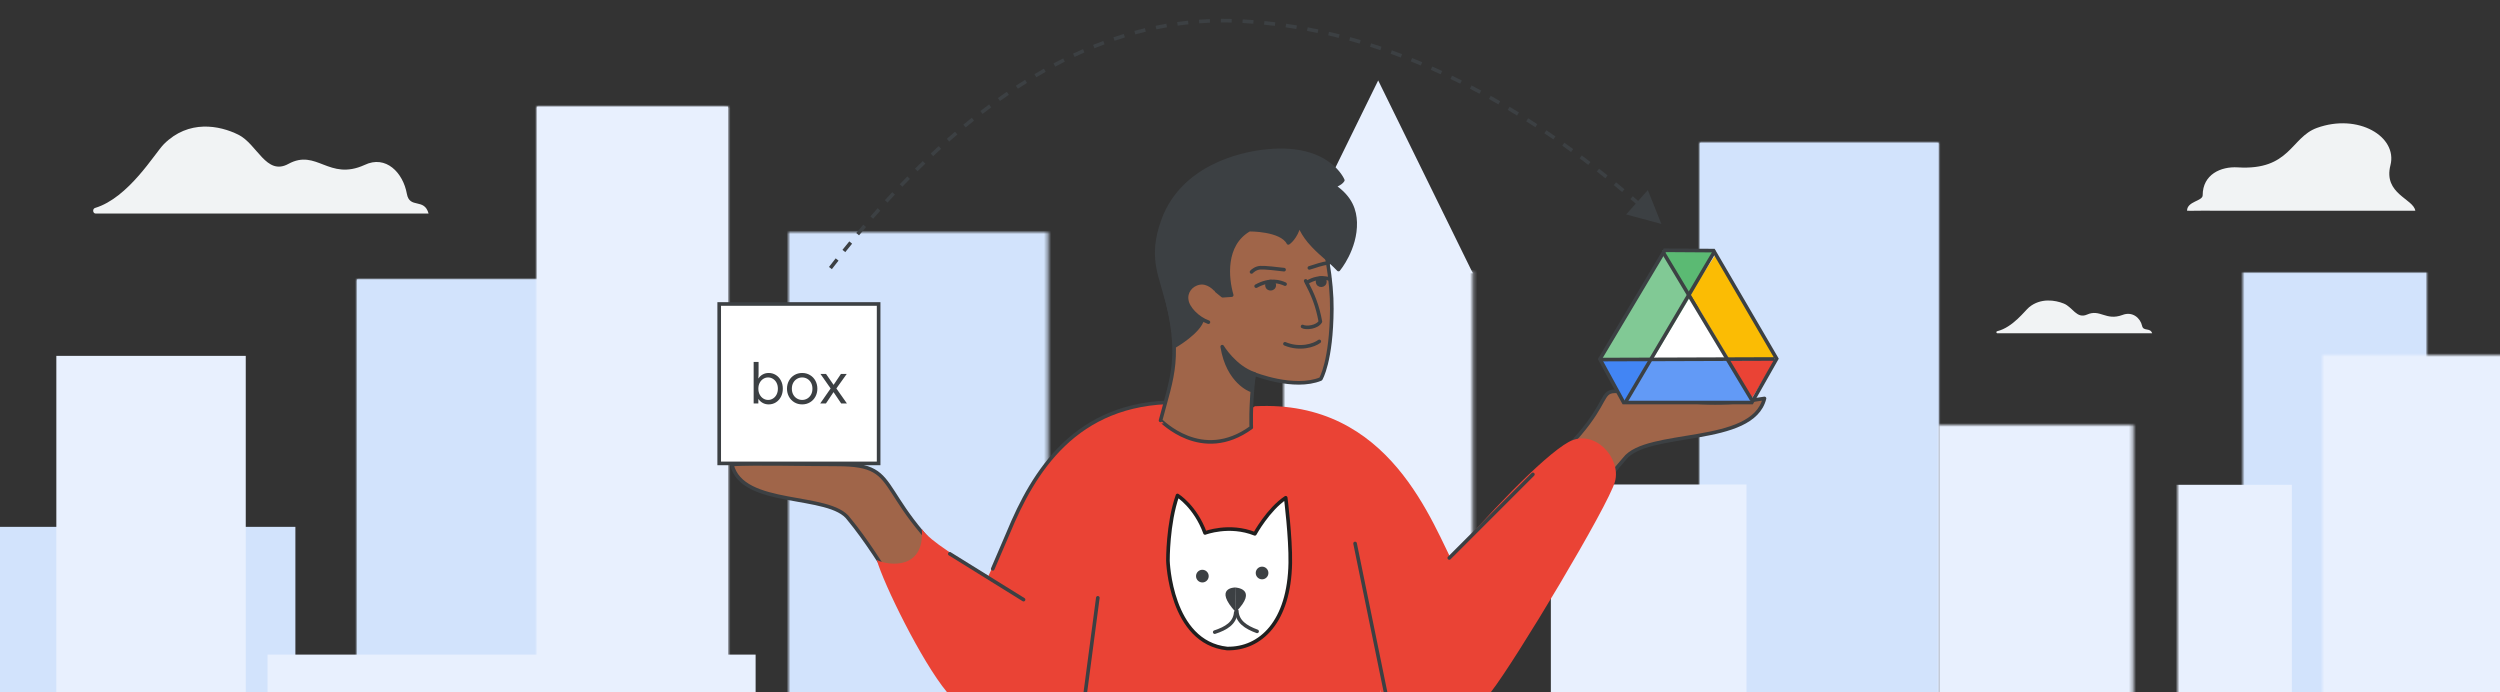 <?xml version="1.0" encoding="UTF-8"?>
<svg width="690px" height="191px" viewBox="0 0 690 191" version="1.1" xmlns="http://www.w3.org/2000/svg" xmlns:xlink="http://www.w3.org/1999/xlink">
    <rect x="0" y="0" width="690" height="191" fill="#333333" stroke="none"/>
    <title>switch-from-box-to-drive-hero-large</title>
    <defs>
        <polygon id="path-1" points="0 0 69 0 69 183 0 183"></polygon>
        <polygon id="path-3" points="0 0 51 0 51 183 0 183"></polygon>
        <polygon id="path-5" points="0 0 54 0 54 160 0 160"></polygon>
        <polygon id="path-7" points="0 0 65.95 0 65.95 215.343 0 215.343"></polygon>
        <polygon id="path-9" points="-2.84217094e-14 0 71.622 0 71.622 181.62 -2.84217094e-14 181.62"></polygon>
        <polygon id="path-11" points="1.42108547e-14 0 53.603 0 53.603 154.637 1.42108547e-14 154.637"></polygon>
        <polygon id="path-13" points="-2.84217094e-14 2.84217094e-14 52.814 2.84217094e-14 52.814 218.628 -2.84217094e-14 218.628"></polygon>
        <polygon id="path-15" points="1.13686838e-13 0 53.708 0 53.708 139.203 1.13686838e-13 139.203"></polygon>
        <polygon id="path-17" points="0 0 52.251 0 52.251 181.63 0 181.63"></polygon>
    </defs>
    <g id="switch-from-box-to-drive-hero-large" stroke="none" stroke-width="1" fill="none" fill-rule="evenodd">
        <g id="bg" transform="translate(-1.473, 14.729)">
            <path d="M605.099,43.43 C605.099,40.806 609.412,40.806 609.412,39.165 C609.412,33.394 614.467,31.176 619.075,31.465 C633.549,32.371 633.712,23.195 640.94,20.576 C652.292,16.463 663.256,22.951 661.234,30.876 C659.213,38.802 667.583,40.107 668.099,43.43 L611.673,43.43 C611.654,43.353 605.099,43.507 605.099,43.43 Z" id="cloud-right" fill="#F1F3F4"></path>
            <path d="M592.69,75.205 C593.043,76.812 594.919,75.6 595.473,77.261 L552.799,77.261 C552.639,77.27 552.498,77.16 552.476,77.008 C552.454,76.855 552.558,76.712 552.714,76.679 C557.032,75.622 560.375,70.983 561.54,70.035 C564.71,67.457 568.675,68.079 571.093,69.057 C573.512,70.035 574.654,73.359 577.5,72.094 C581.139,70.478 582.671,73.899 587.263,72.205 C590.011,71.128 592.21,73.022 592.69,75.205 Z" id="cloud-center" fill="#F1F3F4" fill-rule="nonzero"></path>
            <path d="M113.766,38.756 C114.526,43.017 118.566,39.804 119.759,44.207 L27.888,44.207 C27.544,44.232 27.242,43.94 27.194,43.536 C27.147,43.132 27.37,42.753 27.707,42.666 C37.002,39.862 44.198,27.563 46.706,25.05 C53.53,18.214 62.067,19.864 67.273,22.457 C72.48,25.05 74.94,33.862 81.066,30.51 C88.899,26.225 92.199,35.295 102.083,30.802 C107.999,27.947 112.733,32.97 113.766,38.756 Z" id="cloud-left" fill="#F1F3F4" fill-rule="nonzero"></path>
            <g id="Group-12" transform="translate(602.473, 60.271)">
                <mask id="mask-2" fill="white">
                    <use xlink:href="#path-1"></use>
                </mask>
                <g id="Clip-11"></g>
                <g mask="url(#mask-2)">
                    <g transform="translate(18, 0)">
                        <mask id="mask-4" fill="white">
                            <use xlink:href="#path-3"></use>
                        </mask>
                        <g id="Clip-11" stroke="none" fill="none"></g>
                        <polygon id="Fill-10" stroke="none" fill="#D2E3FC" fill-rule="evenodd" mask="url(#mask-4)" points="-1 0 55 0 55 209 -1 209"></polygon>
                    </g>
                </g>
                <polygon id="Fill-56-Copy" fill="#E8F0FE" mask="url(#mask-2)" points="31.549 58.805 -8.45 58.805 -8.45 183.805 31.549 183.805"></polygon>
            </g>
            <g id="Group-15" transform="translate(642.473, 83.271)">
                <mask id="mask-6" fill="white">
                    <use xlink:href="#path-5"></use>
                </mask>
                <g id="Clip-14"></g>
                <polygon id="Fill-13" fill="#E8F0FE" mask="url(#mask-6)" points="-2 165 55 165 55 -5 -2 -5"></polygon>
            </g>
            <polygon id="Fill-16" fill="#D2E3FC" points="470.582 239.987 536.533 239.987 536.533 24.644 470.582 24.644"></polygon>
            <g id="Group-20" transform="translate(470.582, 24.644)">
                <mask id="mask-8" fill="white">
                    <use xlink:href="#path-7"></use>
                </mask>
                <g id="Clip-19"></g>
                <polygon id="Fill-18" fill="#D2E3FC" mask="url(#mask-8)" points="-2.77 219.599 68.72 219.599 68.72 -4.256 -2.77 -4.256"></polygon>
            </g>
            <g id="Group-23" transform="translate(219.093, 49.36)">
                <mask id="mask-10" fill="white">
                    <use xlink:href="#path-9"></use>
                </mask>
                <g id="Clip-22"></g>
                <polygon id="Fill-21" fill="#D2E3FC" mask="url(#mask-10)" points="-3.477 185.451 75.098 185.451 75.098 -3.832 -3.477 -3.832"></polygon>
            </g>
            <polygon id="Fill-27" fill="#D2E3FC" points="99.952 217.006 153.555 217.006 153.555 62.368 99.952 62.368"></polygon>
            <g id="Group-31" transform="translate(99.952, 62.369)">
                <mask id="mask-12" fill="white">
                    <use xlink:href="#path-11"></use>
                </mask>
                <g id="Clip-30"></g>
                <polygon id="Fill-29" fill="#D2E3FC" mask="url(#mask-12)" points="-2.602 159.41 56.205 159.41 56.205 -4.773 -2.602 -4.773"></polygon>
            </g>
            <polygon id="Fill-35" fill="#E8F0FE" points="202.428 233.313 149.614 233.313 149.614 14.685 202.428 14.685"></polygon>
            <g id="Group-39" transform="translate(149.614, 14.685)">
                <mask id="mask-14" fill="white">
                    <use xlink:href="#path-13"></use>
                </mask>
                <g id="Clip-38"></g>
                <polygon id="Fill-37" fill="#E8F0FE" mask="url(#mask-14)" points="55.377 -4.613 -2.564 -4.613 -2.564 223.24 55.377 223.24"></polygon>
            </g>
            <g id="Group-42" transform="translate(536.533, 102.56)">
                <mask id="mask-16" fill="white">
                    <use xlink:href="#path-15"></use>
                </mask>
                <g id="Clip-41"></g>
                <polygon id="Fill-40" fill="#E8F0FE" mask="url(#mask-16)" points="56.46 -5.481 -2.753 -5.481 -2.753 144.683 56.46 144.683"></polygon>
            </g>
            <g id="Group-45" transform="translate(355.727, 60.133)">
                <mask id="mask-18" fill="white">
                    <use xlink:href="#path-17"></use>
                </mask>
                <g id="Clip-44"></g>
                <polygon id="Fill-43" fill="#E8F0FE" mask="url(#mask-18)" points="-2.536 185.461 54.788 185.461 54.788 -3.832 -2.536 -3.832"></polygon>
            </g>
            <polygon id="Fill-46" fill="#E8F0FE" points="381.853 7.465 355.728 60.698 407.979 60.698"></polygon>
            <polygon id="Fill-48" fill="#E8F0FE" points="483.51 239.988 429.51 239.988 429.51 118.988 483.51 118.988"></polygon>
            <polygon id="Fill-52" fill="#D2E3FC" points="83 130.682 0 130.682 0 243.747 83 243.747"></polygon>
            <polygon id="Fill-54" fill="#E8F0FE" points="69.301 83.499 17.022 83.498 17.022 243.081 69.301 243.083"></polygon>
            <polygon id="Fill-56" fill="#E8F0FE" points="210.023 165.941 75.311 165.941 75.311 244.076 210.023 244.076"></polygon>
        </g>
        <g id="person-&amp;-logos" transform="translate(198, 40.078)">
            <path d="M269.177,109.922 C269.177,109.922 276.901,107.363 282.245,104.018 C287.615,100.694 289,98.191 289,98.191 C248.602,66.391 272.863,65.883 248.392,69.359 C235.297,71.854 226.761,71.345 218,69.89 C221.308,83.171 250.468,78.403 256.652,86.563 C267.55,98.708 269.177,109.922 269.177,109.922 Z" id="Path-Copy" stroke="#3C4043" fill="#A06549" fill-rule="nonzero" stroke-linecap="round" stroke-linejoin="round" transform="translate(253.5, 88.922) scale(-1, 1) translate(-253.5, -88.922) "></path>
            <path d="M55.939,133.922 C55.939,133.922 61.958,133.432 66.422,130.406 C70.908,127.398 74,123.598 74,123.598 C40.671,96.781 53.106,88.102 33.032,88.102 C23.701,88.102 10.936,87.698 4,88.102 C6.764,100.118 31.125,95.804 36.291,103.187 C45.395,114.175 55.939,133.922 55.939,133.922 Z" id="Path" stroke="#3C4043" fill="#A06549" fill-rule="nonzero" stroke-linecap="round" stroke-linejoin="round"></path>
            <path d="M94.289,150.922 L66,137.808 L79.236,109.349 C86.083,92.487 97.559,70.922 125.638,70.922 C138.491,80.646 140.671,77.049 148.341,72.046 C185.881,70.072 197.248,104.534 204,117.217" id="Path" fill="#EA4335" fill-rule="nonzero"></path>
            <path d="M102,150.922 C94.308,150.922 74.42,150.922 63.345,150.922 C56.33,142.44 45.855,121.052 44,114.477 C47.57,116.203 57.3,117.05 56.407,105.922 C61.22,112.969 87.872,124.19 98.946,136.886" id="Path" fill="#EA4335" fill-rule="nonzero"></path>
            <path d="M183,150.922 L177.497,116.922 L201.046,115.62 C211.571,102.879 227.987,85.718 234.965,81.902 C241.942,78.086 249.493,86.2 247.745,92.798 C245.978,99.396 220.176,142.409 213.497,150.922 C202.954,150.922 206.603,150.922 199.28,150.922" id="Path" fill="#EA4335" fill-rule="nonzero"></path>
            <polyline id="Path" fill="#EA4335" fill-rule="nonzero" points="183 124.759 183 150.922 131 150.922 135.214 124.759 174.554 99.922"></polyline>
            <line x1="225.077" y1="90.845" x2="202" y2="113.922" id="Path" stroke="#3C4043" stroke-linecap="round" stroke-linejoin="round"></line>
            <polyline id="Path" fill="#EA4335" fill-rule="nonzero" points="95 150.922 173.496 150.922 182 113.922"></polyline>
            <line x1="105" y1="124.922" x2="101.5" y2="151.422" id="Path" stroke="#3C4043" stroke-linecap="round" stroke-linejoin="round"></line>
            <line x1="176" y1="109.922" x2="184.5" y2="151.422" id="Path" stroke="#3C4043" stroke-linecap="round" stroke-linejoin="round"></line>
            <path d="M76,116.922 L80.312,106.878 C87.202,90.226 98.77,70.922 126.506,70.922" id="Path" stroke="#3C4043" stroke-linecap="round" stroke-linejoin="round"></path>
            <line x1="64.149" y1="112.781" x2="84.5" y2="125.422" id="Path" stroke="#3C4043" stroke-linecap="round" stroke-linejoin="round"></line>
            <g id="head" transform="translate(148.67, 41.429) rotate(-4) translate(-148.67, -41.429) translate(119.966, 1.906)">
                <path d="M24.844,75.826 C24.844,75.826 24.901,70.614 26.601,61.112 C26.601,61.112 37.301,66.312 44.901,63.812 C44.901,63.812 48.201,59.212 49.301,44.712 C49.901,37.412 48.901,26.312 46.901,19.512 C44.701,11.812 37.201,6.612 24.901,8.512 C8.201,11.012 0.501,20.212 3.601,36.112 C7.201,55.012 4.1,60.02 0,72.132 C0.1,72.032 10.4,84.85 24.844,75.826 Z" id="Path" stroke="#3C4043" fill="#A06549" fill-rule="nonzero" stroke-linecap="round" stroke-linejoin="round"></path>
                <path d="M25.401,65.513 C25.401,65.513 19.301,62.913 18.401,53.013 C18.401,53.013 21.401,58.913 26.701,61.113 C26.701,61.113 26.401,62.213 26.201,63.113 C25.801,64.113 25.401,65.513 25.401,65.513 Z" id="Path" stroke="#3C4043" fill="#3C4043" fill-rule="nonzero" stroke-linecap="round" stroke-linejoin="round"></path>
                <path d="M13.501,45.012 C12.401,48.512 5.401,51.912 5.401,51.912 C5.401,51.912 5.901,47.212 3.401,36.012 C2.401,31.037 0.401,25.313 5.201,15.712 C12.701,1.312 30.201,0.112 34.701,0.012 C51.601,-0.388 54.801,9.512 54.801,9.512 C54.101,10.512 52.201,10.912 52.201,10.912 C56.801,14.512 57.501,18.212 57.401,21.312 C57.101,28.612 51.901,34.012 51.901,34.012 C49.201,30.812 48.001,30.112 45.401,27.012 C42.401,23.412 42.001,20.812 42.001,20.812 C40.801,24.512 38.601,25.712 38.601,25.712 C36.901,21.812 28.101,21.312 28.101,21.312 C20.661,24.911 20.967,34.333 22.001,39 L19.501,39 L17.982,37.585 L17.501,37 C17.501,37 14.398,36.53 13.501,38.5 C12.857,39.912 13.961,43.55 13.501,45.012 Z" id="Path" stroke="#3C4043" fill="#3C4043" fill-rule="nonzero" stroke-linecap="round" stroke-linejoin="round"></path>
                <path d="M36.909,33 C35.242,32.667 31.609,32 30.409,32 C29.209,32 28.242,32.667 27.909,33" id="Path" stroke="#3C4043" stroke-linecap="round" stroke-linejoin="round"></path>
                <path d="M43.909,33 C45.576,32.667 47.409,32 49.409,32" id="Path" stroke="#3C4043" stroke-linecap="round" stroke-linejoin="round"></path>
                <path d="M40.909,49 C41.865,49.615 44.909,49.5 45.909,48 C45.409,43.5 44.409,40.5 42.647,36.5" id="Path" stroke="#3C4043" stroke-linecap="round" stroke-linejoin="round"></path>
                <path d="M17.501,37 C17.501,37 15.766,34.745 13.338,35.031 C10.91,35.317 9.291,37.32 9.523,39.514 C9.638,41.708 12.182,44.76 15.073,46" id="Path" fill="#A06549" fill-rule="nonzero"></path>
                <path d="M17.501,37 C17.501,37 15.766,34.745 13.338,35.031 C10.91,35.317 9.291,37.32 9.523,39.514 C9.638,41.708 12.182,44.76 15.073,46" id="Path" stroke="#3C4043" stroke-linecap="round" stroke-linejoin="round"></path>
                <path d="M28.909,37 C32.909,35.15 35.639,36.302 36.909,37" id="Path" stroke="#3C4043" stroke-linecap="round" stroke-linejoin="round"></path>
                <circle id="Oval" stroke="#3C4043" fill="#3C4043" fill-rule="nonzero" cx="32.909" cy="37" r="1"></circle>
                <circle id="Oval" stroke="#3C4043" fill="#3C4043" fill-rule="nonzero" cx="46.909" cy="37" r="1"></circle>
                <path d="M42.909,37 C44.937,35.928 46.78,35.864 48.159,36.136 C48.552,36.213 48.908,36.318 49.219,36.434" id="Path" stroke="#3C4043" stroke-linecap="round" stroke-linejoin="round"></path>
                <path d="M35.728,53.43 C39.728,55.43 43.728,54.43 45.228,53.43" id="Path" stroke="#3C4043" stroke-linecap="round" stroke-linejoin="round"></path>
            </g>
            <g id="cat" transform="translate(141.178, 117.922) scale(-1, 1) rotate(-1) translate(-141.178, -117.922) translate(124.286, 96.922)">
                <path d="M33.775,18.071 C33.775,18.071 34.039,7.744 31.448,9.09494702e-13 C31.448,9.09494702e-13 26.487,2.917 23.671,10.214 C23.671,10.214 17.02,7.52 9.919,10.214 C9.919,10.214 6.313,3.367 1.577,0.113 C1.577,0.113 2.84217094e-14,11.114 2.84217094e-14,18.071 C2.84217094e-14,34.345 7.777,42 17.02,42 C32.755,40.583 33.775,18.071 33.775,18.071 Z" id="Path" stroke="#1F1F1F" fill="#FFFFFF" fill-rule="nonzero" stroke-linecap="round" stroke-linejoin="round"></path>
                <circle id="Oval" fill="#3C4043" cx="7.738" cy="20.985" r="1.75"></circle>
                <circle id="Oval-Copy" fill="#3C4043" cx="24.198" cy="22.136" r="1.75"></circle>
                <path d="M8.827,37.115 C11.94,36.041 14.351,34.53 14.531,31.566" id="Path-67" stroke="#3C4043" stroke-linecap="round"></path>
                <path d="M14.812,37.533 C17.925,36.459 20.337,34.949 20.517,31.985" id="Path-67-Copy" stroke="#3C4043" stroke-linecap="round" transform="translate(17.664, 34.759) scale(-1, 1) translate(-17.664, -34.759) "></path>
                <path d="M14.875,31.965 C8.433,25.234 15.117,25.115 15.117,25.115" id="Path-68" fill="#3C4043"></path>
                <path d="M17.727,31.961 C11.284,25.23 17.38,25.115 17.38,25.115" id="Path-68-Copy" fill="#3C4043" transform="translate(16.249, 28.538) scale(-1, 1) translate(-16.249, -28.538) "></path>
            </g>
            <g id="Group-44" transform="translate(243, 28.501)">
                <polygon id="Triangle" fill="#FFFFFF" points="25 12 37 33 13 33"></polygon>
                <g id="Group-6">
                    <g id="Group-5" transform="translate(0.74, 0.562)">
                        <polygon id="Triangle-Copy" fill="#4285F4" transform="translate(7.219, 35.877) scale(1, -1) translate(-7.219, -35.877) " points="6.938 29.296 14.438 42.457 0 41.799"></polygon>
                        <polygon id="Triangle-Copy" fill="#EA4335" transform="translate(41.766, 35.459) scale(-1, -1) translate(-41.766, -35.459) " points="41.766 30.102 48.3 40.492 35.231 40.816"></polygon>
                        <polygon id="Path-15" fill="#FBBC04" points="31.849 1 24.704 11.935 35.407 29.954 48.811 29.794"></polygon>
                        <polygon id="Path-15" fill="#629AF6" transform="translate(25.743, 38.587) rotate(-240) translate(-25.743, -38.587) " points="20.416 23.473 13.932 34.45 25.047 53.7 37.554 53.157"></polygon>
                        <polygon id="Path-15" fill="#81C995" transform="translate(12.352, 15.315) scale(-1, 1) translate(-12.352, -15.315) " points="7.179 0.676 6.0888794e-13 12.845 10.254 29.954 24.704 29.954"></polygon>
                        <polygon id="Triangle" fill="#5BBA73" transform="translate(24.483, 6.58) scale(1, -1) translate(-24.483, -6.58) " points="24.443 0 31.849 13.161 17.117 13.161"></polygon>
                    </g>
                    <path d="M18.485,0.5 L31.948,0.59 C34.664,5.264 40.469,15.208 49.362,30.421 L42.489,42.52 L7.133,42.52 L0.576,30.533 L18.485,0.5 Z" id="Triangle" stroke="#3C4043"></path>
                    <line x1="1.165" y1="30.664" x2="48.3" y2="30.5" id="Line-13" stroke="#3C4043" stroke-linecap="square"></line>
                </g>
                <line x1="7.959" y1="41.892" x2="31.949" y2="1.238" id="Line-14" stroke="#3C4043" stroke-linecap="square"></line>
                <line x1="19.022" y1="41.379" x2="42.958" y2="1.5" id="Line-14" stroke="#3C4043" stroke-linecap="square" transform="translate(30.629, 21.7) scale(-1, 1) translate(-30.629, -21.7) "></line>
            </g>
            <g id="box-logo" transform="translate(0, 43.321)">
                <rect id="Rectangle" stroke="#3C4043" fill="#FFFFFF" x="0.5" y="0.5" width="44" height="44"></rect>
                <g id="box-copy" transform="translate(10.008, 16.503)" fill="#3C4043" fill-rule="nonzero">
                    <path d="M4.144,11.712 C3.525,11.712 2.968,11.571 2.472,11.288 C1.976,11.005 1.605,10.661 1.36,10.256 L1.296,10.256 L1.296,11.456 L0,11.456 L0,0 L1.36,0 L1.36,3.376 L1.296,4.512 L1.36,4.512 C1.605,4.096 1.976,3.747 2.472,3.464 C2.968,3.181 3.525,3.04 4.144,3.04 C4.88,3.04 5.544,3.227 6.136,3.6 C6.728,3.973 7.195,4.491 7.536,5.152 C7.877,5.813 8.048,6.555 8.048,7.376 C8.048,8.208 7.877,8.952 7.536,9.608 C7.195,10.264 6.728,10.779 6.136,11.152 C5.544,11.525 4.88,11.712 4.144,11.712 Z M4,10.48 C4.469,10.48 4.912,10.352 5.328,10.096 C5.744,9.84 6.075,9.477 6.32,9.008 C6.565,8.539 6.688,7.995 6.688,7.376 C6.688,6.757 6.565,6.213 6.32,5.744 C6.075,5.275 5.744,4.912 5.328,4.656 C4.912,4.4 4.469,4.272 4,4.272 C3.52,4.272 3.075,4.4 2.664,4.656 C2.253,4.912 1.923,5.275 1.672,5.744 C1.421,6.213 1.296,6.757 1.296,7.376 C1.296,7.995 1.421,8.539 1.672,9.008 C1.923,9.477 2.253,9.84 2.664,10.096 C3.075,10.352 3.52,10.48 4,10.48 Z" id="Shape"></path>
                    <path d="M13.392,11.712 C12.592,11.712 11.872,11.52 11.232,11.136 C10.592,10.752 10.093,10.229 9.736,9.568 C9.379,8.907 9.2,8.176 9.2,7.376 C9.2,6.576 9.379,5.845 9.736,5.184 C10.093,4.523 10.592,4 11.232,3.616 C11.872,3.232 12.592,3.04 13.392,3.04 C14.192,3.04 14.912,3.232 15.552,3.616 C16.192,4 16.691,4.523 17.048,5.184 C17.405,5.845 17.584,6.576 17.584,7.376 C17.584,8.176 17.405,8.907 17.048,9.568 C16.691,10.229 16.192,10.752 15.552,11.136 C14.912,11.52 14.192,11.712 13.392,11.712 Z M13.392,10.48 C13.893,10.48 14.36,10.355 14.792,10.104 C15.224,9.853 15.571,9.493 15.832,9.024 C16.093,8.555 16.224,8.005 16.224,7.376 C16.224,6.747 16.093,6.197 15.832,5.728 C15.571,5.259 15.224,4.899 14.792,4.648 C14.36,4.397 13.893,4.272 13.392,4.272 C12.891,4.272 12.421,4.397 11.984,4.648 C11.547,4.899 11.197,5.259 10.936,5.728 C10.675,6.197 10.544,6.747 10.544,7.376 C10.544,8.005 10.675,8.555 10.936,9.024 C11.197,9.493 11.547,9.853 11.984,10.104 C12.421,10.355 12.891,10.48 13.392,10.48 Z" id="Shape"></path>
                    <polygon id="Path" points="21.248 7.312 18.432 3.296 19.968 3.296 22.064 6.32 24.096 3.296 25.696 3.296 22.832 7.312 25.744 11.456 24.16 11.456 22.048 8.32 19.952 11.456 18.368 11.456"></polygon>
                </g>
            </g>
        </g>
        <path id="arrow" d="M232.285,77.253 L233.102,77.83 C232.529,78.641 231.957,79.46 231.385,80.285 L230.563,79.715 C231.136,78.888 231.71,78.067 232.285,77.253 Z M235.797,72.377 L236.603,72.97 C236.014,73.771 235.426,74.579 234.839,75.394 L234.027,74.81 C234.617,73.992 235.206,73.181 235.797,72.377 Z M239.402,67.573 L240.196,68.181 C239.592,68.969 238.989,69.764 238.387,70.567 L237.587,69.967 C238.191,69.161 238.796,68.363 239.402,67.573 Z M243.115,62.834 L243.896,63.459 C243.274,64.235 242.653,65.018 242.033,65.81 L241.246,65.193 C241.869,64.399 242.492,63.612 243.115,62.834 Z M246.925,58.189 L247.69,58.832 C247.053,59.592 246.416,60.359 245.779,61.135 L245.006,60.501 C245.645,59.722 246.284,58.952 246.925,58.189 Z M250.852,53.628 L251.602,54.29 C250.945,55.034 250.288,55.787 249.632,56.549 L248.874,55.897 C249.533,55.132 250.192,54.375 250.852,53.628 Z M455.149,46.702 L459.364,55.839 L449.526,53.728 L452.019,50.611 L451.473,50.187 C451.141,49.93 450.809,49.675 450.478,49.421 L451.086,48.627 C451.606,49.025 452.125,49.426 452.645,49.83 L455.149,46.702 Z M254.893,49.173 L255.625,49.855 C254.949,50.58 254.274,51.314 253.6,52.058 L252.859,51.386 C253.536,50.639 254.214,49.902 254.893,49.173 Z M259.056,44.831 L259.767,45.534 C259.072,46.239 258.377,46.953 257.683,47.677 L256.961,46.985 C257.658,46.258 258.357,45.54 259.056,44.831 Z M446.278,45.017 C447.082,45.608 447.886,46.205 448.69,46.809 L448.09,47.609 C447.288,47.007 446.487,46.411 445.686,45.823 L446.278,45.017 Z M441.4,41.51 C442.216,42.084 443.033,42.664 443.85,43.252 L443.266,44.063 C442.452,43.478 441.639,42.9 440.825,42.329 L441.4,41.51 Z M263.35,40.613 L264.039,41.337 C263.322,42.02 262.606,42.713 261.89,43.416 L261.189,42.703 C261.908,41.996 262.629,41.299 263.35,40.613 Z M436.438,38.106 C437.267,38.661 438.097,39.223 438.927,39.793 L438.361,40.617 C437.534,40.05 436.708,39.49 435.882,38.937 L436.438,38.106 Z M267.766,36.545 L268.431,37.291 C267.691,37.95 266.953,38.619 266.216,39.298 L265.538,38.563 C266.28,37.879 267.022,37.207 267.766,36.545 Z M431.456,34.853 C432.297,35.388 433.139,35.931 433.982,36.481 L433.435,37.319 C432.596,36.771 431.757,36.23 430.919,35.697 L431.456,34.853 Z M272.339,32.617 L272.976,33.387 C272.213,34.019 271.45,34.662 270.688,35.317 L270.036,34.558 C270.803,33.9 271.57,33.253 272.339,32.617 Z M426.334,31.683 C427.189,32.197 428.044,32.719 428.9,33.249 L428.373,34.099 C427.521,33.572 426.67,33.052 425.818,32.539 L426.334,31.683 Z M277.053,28.866 L277.66,29.66 C276.873,30.261 276.087,30.874 275.302,31.499 L274.679,30.717 C275.469,30.088 276.26,29.471 277.053,28.866 Z M421.13,28.642 C421.998,29.134 422.867,29.634 423.736,30.142 L423.231,31.005 C422.366,30.5 421.501,30.002 420.637,29.512 L421.13,28.642 Z M415.85,25.745 C416.732,26.213 417.613,26.689 418.496,27.173 L418.014,28.05 C417.136,27.568 416.259,27.094 415.382,26.629 L415.85,25.745 Z M281.911,25.311 L282.484,26.131 C281.672,26.698 280.862,27.278 280.053,27.871 L279.462,27.064 C280.277,26.467 281.093,25.883 281.911,25.311 Z M410.489,22.997 C411.384,23.44 412.279,23.89 413.174,24.349 L412.718,25.239 C411.827,24.782 410.936,24.334 410.046,23.894 L410.489,22.997 Z M286.933,21.964 L287.468,22.808 C286.632,23.339 285.796,23.882 284.962,24.438 L284.407,23.606 C285.248,23.046 286.09,22.498 286.933,21.964 Z M405.053,20.412 C405.961,20.827 406.869,21.25 407.778,21.683 L407.349,22.586 C406.444,22.156 405.541,21.734 404.637,21.321 L405.053,20.412 Z M292.103,18.858 L292.597,19.728 C291.736,20.216 290.877,20.719 290.018,21.234 L289.503,20.377 C290.369,19.857 291.235,19.351 292.103,18.858 Z M399.536,17.995 C400.456,18.381 401.378,18.776 402.299,19.179 L401.898,20.095 C400.981,19.694 400.065,19.301 399.149,18.917 L399.536,17.995 Z M297.43,16.014 L297.878,16.908 C296.992,17.352 296.107,17.809 295.224,18.281 L294.753,17.399 C295.644,16.923 296.536,16.461 297.43,16.014 Z M393.938,15.758 C394.872,16.113 395.806,16.477 396.74,16.851 L396.369,17.779 C395.44,17.408 394.511,17.045 393.582,16.692 L393.938,15.758 Z M388.273,13.715 C389.219,14.037 390.164,14.369 391.111,14.71 L390.771,15.651 C389.831,15.312 388.89,14.982 387.951,14.661 L388.273,13.715 Z M302.907,13.459 L303.304,14.377 C302.395,14.77 301.487,15.178 300.581,15.601 L300.158,14.695 C301.073,14.268 301.989,13.856 302.907,13.459 Z M382.57,11.884 C383.528,12.173 384.487,12.471 385.446,12.779 L385.14,13.731 C384.187,13.425 383.234,13.128 382.282,12.842 L382.57,11.884 Z M308.462,11.242 L308.805,12.182 C307.874,12.522 306.945,12.877 306.017,13.248 L305.646,12.319 C306.583,11.945 307.522,11.586 308.462,11.242 Z M376.76,10.253 C377.729,10.506 378.697,10.768 379.667,11.04 L379.397,12.002 C378.433,11.732 377.471,11.472 376.508,11.221 L376.76,10.253 Z M314.198,9.343 L314.483,10.302 C313.532,10.584 312.583,10.882 311.635,11.196 L311.32,10.247 C312.278,9.93 313.237,9.629 314.198,9.343 Z M370.898,8.849 C371.876,9.063 372.854,9.287 373.832,9.522 L373.599,10.494 C372.627,10.261 371.656,10.039 370.685,9.826 L370.898,8.849 Z M320.036,7.809 L320.259,8.784 C319.292,9.005 318.326,9.242 317.362,9.496 L317.108,8.529 C318.082,8.273 319.059,8.033 320.036,7.809 Z M364.985,7.679 C365.97,7.854 366.956,8.038 367.942,8.233 L367.747,9.214 C366.768,9.021 365.789,8.837 364.811,8.664 L364.985,7.679 Z M359.042,6.754 C360.034,6.888 361.026,7.032 362.019,7.186 L361.865,8.174 C360.879,8.021 359.894,7.878 358.909,7.745 L359.042,6.754 Z M325.965,6.655 L326.124,7.642 C325.143,7.8 324.164,7.974 323.186,8.164 L322.995,7.182 C323.983,6.99 324.973,6.814 325.965,6.655 Z M353.048,6.078 C354.046,6.169 355.044,6.271 356.043,6.384 L355.931,7.377 C354.939,7.265 353.948,7.164 352.957,7.073 L353.048,6.078 Z M331.961,5.894 L332.054,6.889 C331.064,6.982 330.075,7.09 329.088,7.216 L328.962,6.224 C329.96,6.097 330.96,5.987 331.961,5.894 Z M347.038,5.659 C348.04,5.707 349.042,5.766 350.044,5.836 L349.975,6.833 C348.979,6.764 347.984,6.705 346.99,6.658 L347.038,5.659 Z M337.995,5.533 L338.021,6.532 C337.026,6.559 336.033,6.602 335.041,6.661 L334.981,5.663 C335.984,5.603 336.989,5.559 337.995,5.533 Z M341.018,5.501 C342.022,5.506 343.026,5.521 344.031,5.547 L344.005,6.547 C343.008,6.521 342.011,6.506 341.014,6.501 L341.018,5.501 Z" transform="translate(344.974, 43) rotate(3) translate(-344.974, -43) " fill="#3C4043" fill-rule="nonzero"></path>
    </g>
</svg>